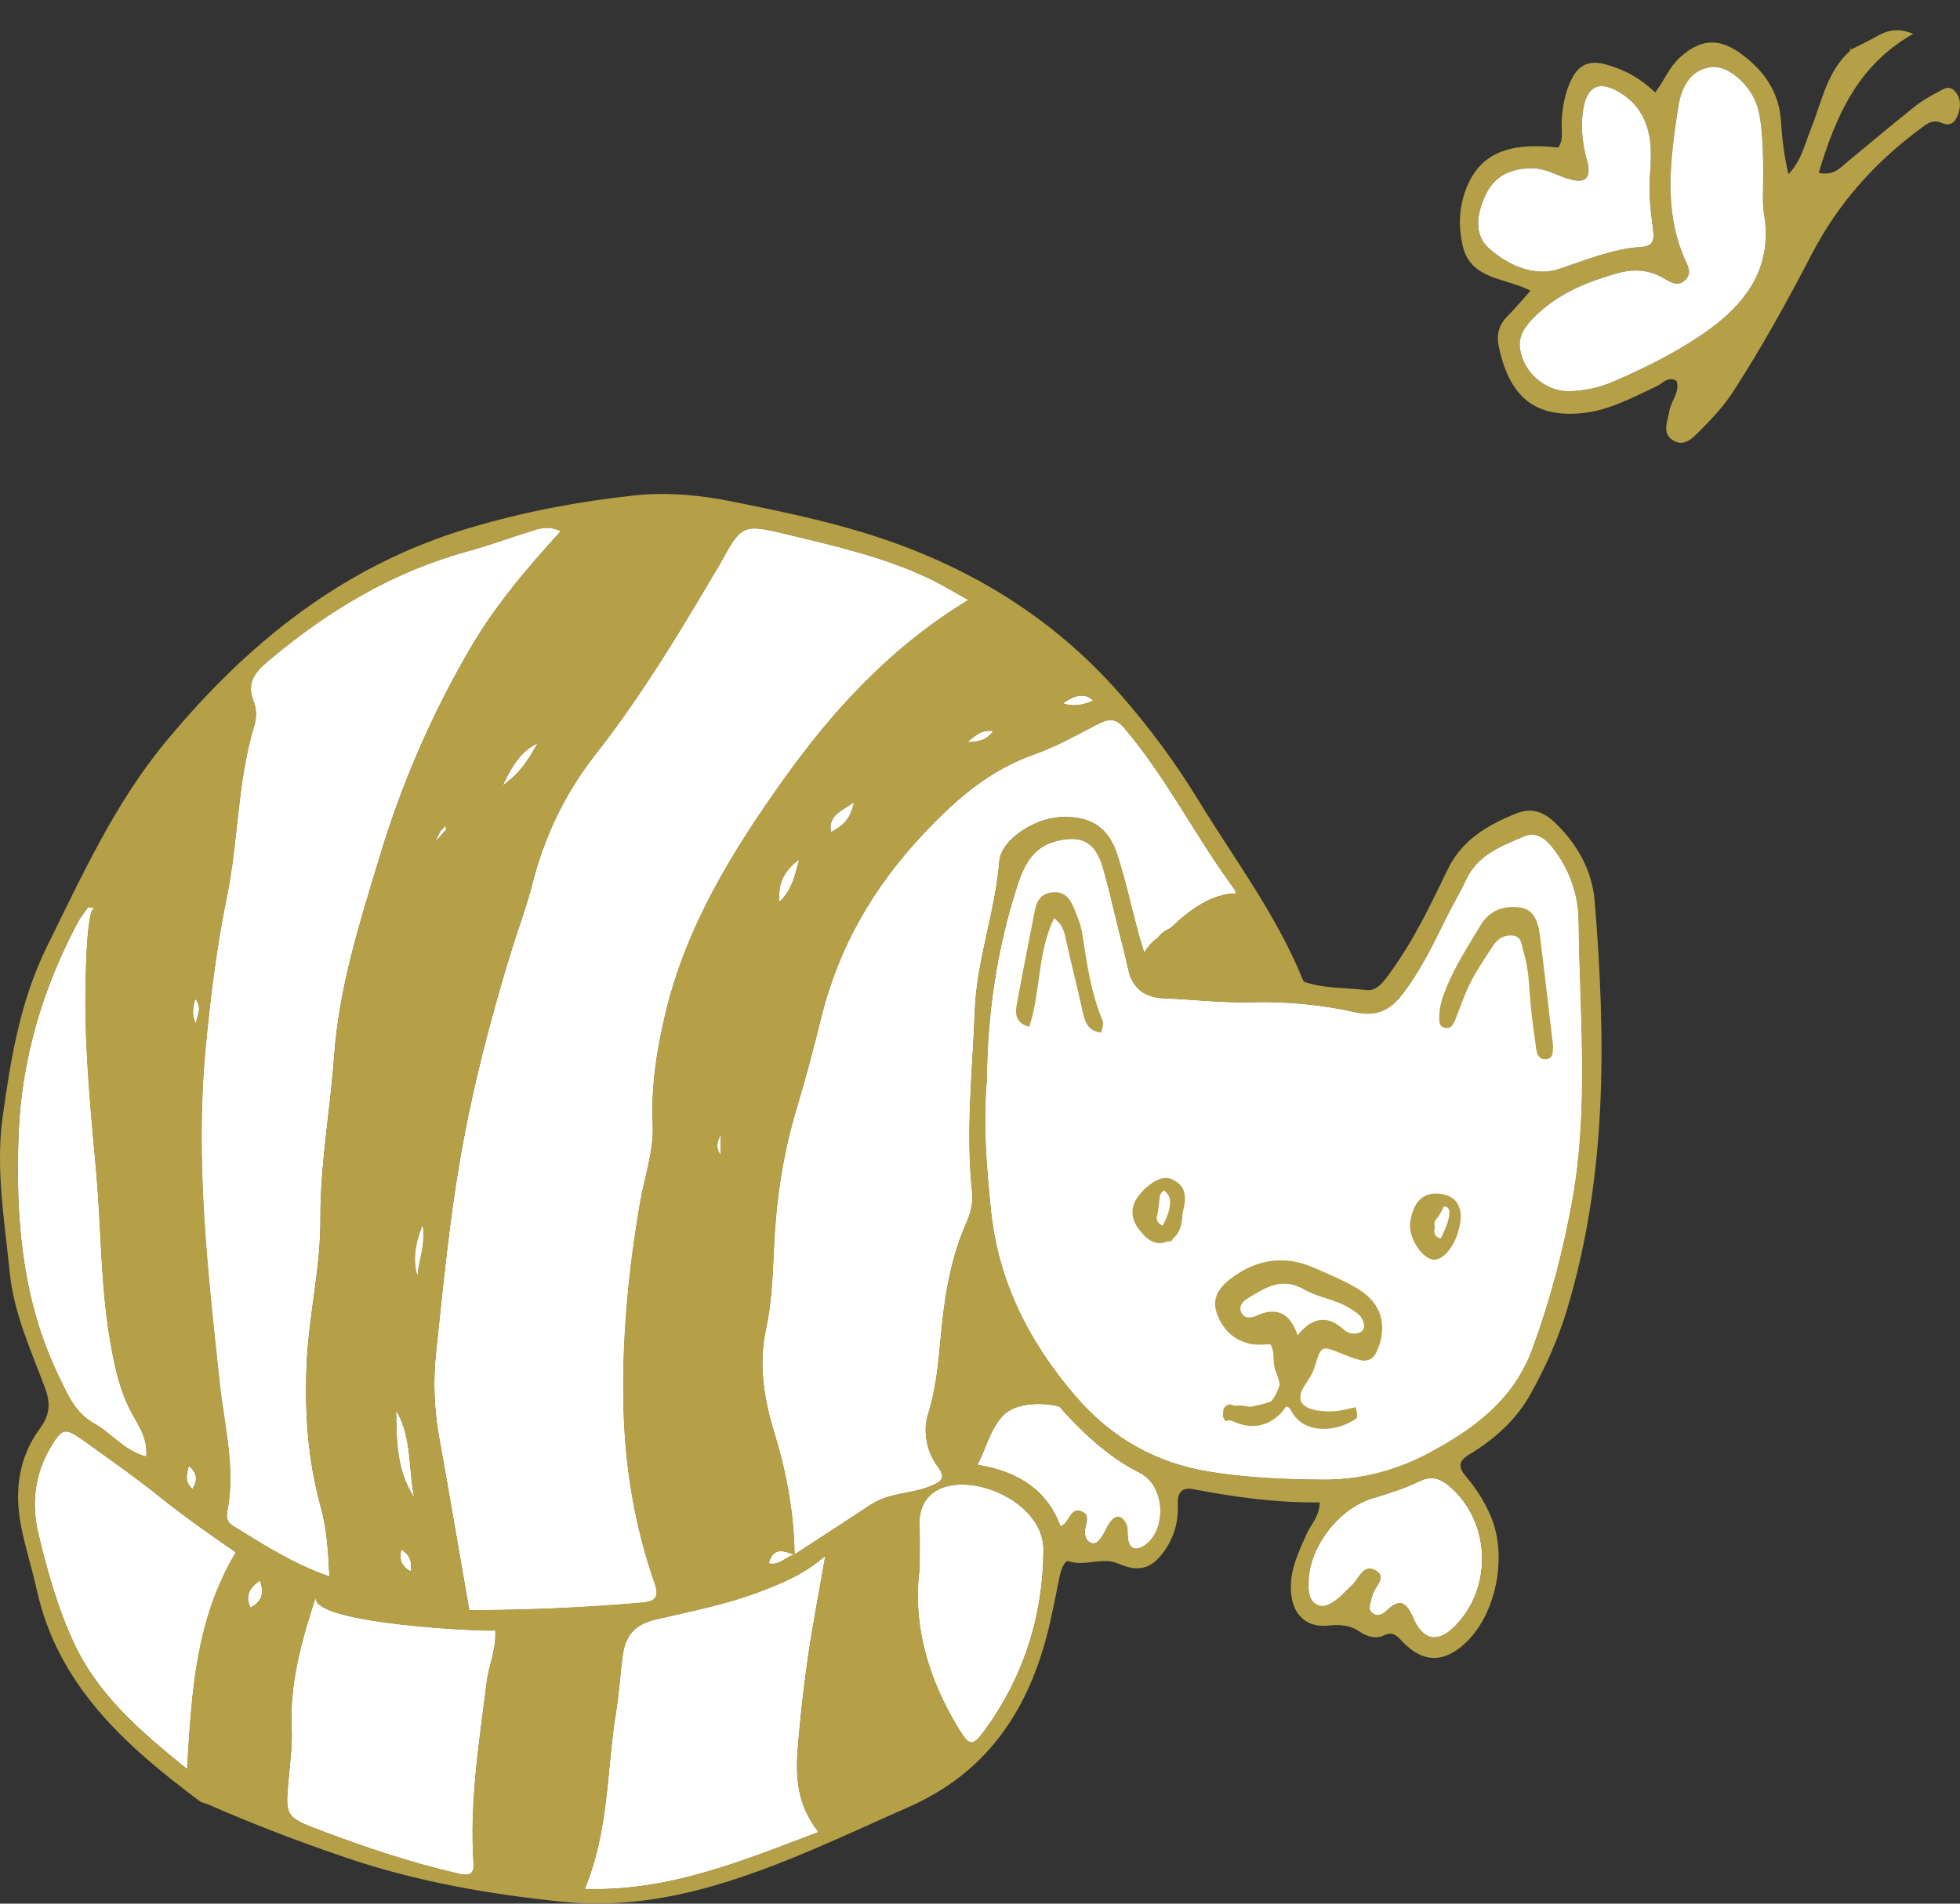 <?xml version="1.0" encoding="UTF-8"?>
<svg id="_レイヤー_2" data-name="レイヤー 2" xmlns="http://www.w3.org/2000/svg" viewBox="0 0 347.18 337.26">
  <rect x="0" y="0" width="347.18" height="337.26" fill="#333333" stroke="none"/>
  <defs>
    <style>
      .cls-1 {
        fill: none;
      }

      .cls-2 {
        fill: #fff;
      }

      .cls-3 {
        fill: #b5a048;
      }
    </style>
  </defs>
  <g id="_レイヤー_1-2" data-name="レイヤー 1">
    <g>
      <g>
        <path class="cls-2" d="M143.1,293.63c.8-5.57,1.89-11.1,3.07-17.95-3.97,3.35-7.66,4.81-11.37,6.23-6.02,2.31-12.34,3.56-18.57,4.98-3.96,.91-5.5,3.05-5.95,6.6-.41,3.27-.62,6.58-1.15,9.83-1.67,10.23-1.21,20.82-5.53,31.31,14.93,.46,27.82-4.96,41.38-10.08-3.89-4.86-4.08-9.97-3.66-15.12,.43-5.29,1.02-10.57,1.78-15.82Z"/>
        <path class="cls-2" d="M136.18,276.95c1.88,.47,2.95-1.16,4.46-1.52-1.84-.68-3.69-1.38-4.46,1.52Z"/>
        <path class="cls-2" d="M166.06,259.79c-2.03-2.67-2.57-6.41-1.73-9.09,1.41-4.48,1.85-8.97,2.26-13.51,.65-7.17,1.7-14.22,4.68-20.84,.78-1.73,1.08-3.51,.89-5.37-1.13-10.66,.1-21.28,.49-31.91,.33-8.99,3.62-17.49,4.34-26.44,.31-3.91,6.23-7.68,10.92-7.89,5.24-.23,8.43,1.74,10.03,6.75,1.45,4.54,2.47,9.22,3.71,13.83,.31,1.14,.67,2.27,1.02,3.4,.62-.95,1.32-1.83,2.29-2.53,.04-.03,.08-.03,.12-.06,.36-.57,.91-1.04,1.56-1.36,.29-.14,.56-.32,.84-.49,3.29-3.21,7.29-6.01,11.44-6.02-.07-.31-.22-.65-.47-.98-6.73-9.18-11.84-19.46-19.24-28.21-1.59-1.89-2.79-1.77-4.65-.82-3.76,1.92-7.47,4.04-11.43,5.43-7.89,2.78-13.79,7.93-19.44,13.92-8.92,9.45-15.15,20.15-18.24,32.75-1.31,5.34-2.73,10.67-4.31,15.94-1.91,6.36-3.11,12.8-3.69,19.42-.58,6.58-.36,13.23-1.76,19.73-1.36,6.3-.38,12.35,1.48,18.41,2.15,7.01,3.47,14.19,3.58,21.51,4.52-2.95,9.06-5.89,13.56-8.86,3.18-2.1,7.07-1.83,10.47-3.23,1.82-.75,2.91-1.33,1.27-3.49Z"/>
        <path class="cls-2" d="M171.61,222.35s.03-.07,.04-.11c-.05,.05-.1,.09-.14,.14,.03,0,.06-.03,.1-.04Z"/>
        <path class="cls-2" d="M147.19,147.41c1.93-1.06,3.4-2.05,4.07-5.26-2.44,1.69-4.51,2.34-4.07,5.26Z"/>
        <path class="cls-2" d="M127.63,204.59v-3.53c-.47,1.04-.98,2.07,0,3.53Z"/>
        <path class="cls-2" d="M138.06,159.75c2.43-2.31,2.77-4.97,3.49-7.44-2.35,1.72-3.8,3.85-3.49,7.44Z"/>
        <path class="cls-2" d="M206.48,211.19c-.11-.08-.14-.19-.2-.29-.27,.09-.51,.28-.66,.61-.12,.25-.18,.52-.22,.79-.01-.04-.02-.04,0,.04-.04,.27-.05,.55-.08,.82-.08,.77-.19,1.53-.37,2.29-.19,.79,.36,1.47,1.02,1.7,.89-1.65,2.18-4.71,.53-5.95Z"/>
        <path class="cls-2" d="M251.44,262.44c-2.64,1.27-5.46,2.19-8.28,3.02-6.07,1.8-11.46,8.85-11.36,15.08-.08,1.55,.14,3.17,1.61,3.83,1.2,.54,2.5-.31,3.52-1.11,.85-.67,1.55-1.55,2.38-2.25,1.32-1.11,2.08-3.88,4.11-2.9,2.65,1.27-.12,3.07-.35,4.66-.03,.18-.13,.35-.16,.53-.18,.87-.68,1.87,.24,2.53,.87,.62,1.81,.17,2.47-.48,2.4-2.37,3.55-1.39,4.72,1.31,1.77,4.09,4.43,4.46,7.47,1.33,6.49-6.68,6.2-17.93-.58-24.19-1.72-1.59-3.32-2.53-5.8-1.34Z"/>
        <path class="cls-2" d="M170.75,223.56c-.08,.21-.15,.42-.19,.65,.07-.22,.13-.43,.19-.65Z"/>
        <path class="cls-2" d="M201.92,260.96c-5.02-2.53-9.08-6.15-12.87-10.17-.47-.5-.91-1.03-1.35-1.56-3.08-.84-7.69-.7-9.85,1.42-2.44,2.4-3.08,5.88-4.69,8.81,.21,.08,.46,.14,.74,.19,6.49,1.17,11.58,4.3,13.97,10.76,1.69-.73,1.66-3.28,3.52-2.7,2.05,.64,.72,2.48,.8,3.8,.04,.78,.24,1.45,.98,1.8,.88,.41,1.43-.3,1.83-.82,.66-.87,1.01-1.96,1.66-2.83,1.14-1.53,2.24-1.01,2.88,.43,.35,.79,.12,1.82,.3,2.71,.37,1.84,1.58,1.87,2.86,1.02,4.09-2.7,3.71-10.6-.77-12.85Z"/>
        <path class="cls-2" d="M162.88,270.39c.1,2.37,.02,4.76,.02,7.49-1.3,10.12,1.57,19.64,6.98,28.48,1.88,3.08,2.45,3.06,4.6,.07,6.86-9.5,10.26-20.18,10.32-31.85,.06-11.24-22.49-17.19-21.93-4.2Z"/>
        <path class="cls-2" d="M27.78,255.13s0-.06,0-.09c-.02-.04-.04-.08-.05-.13,.02,.07,.03,.14,.06,.21Z"/>
        <path class="cls-2" d="M34.58,176.99c-.4,1.47-.65,2.78,.1,4.34,.3-1.58,1.16-2.89-.1-4.34Z"/>
        <path class="cls-2" d="M33.47,259.71c-.47,1.68-.75,2.84,.63,4.08,.81-1.47,.99-2.59-.63-4.08Z"/>
        <path class="cls-2" d="M95.2,131.72c-2.82,1.36-4.37,3.7-6.11,7.41,3.34-2.42,4.7-4.95,6.11-7.41Z"/>
        <path class="cls-2" d="M74.87,217.05q-2.12,5.01-.95,8.98c.4-3.24,1.46-5.77,.95-8.98Z"/>
        <path class="cls-2" d="M79,146.23c-.31,.34-.65,.66-.98,1-.31,.63-.63,1.25-.92,1.88,.66-.7,1.28-1.43,1.92-2.15-.09-.22-.12-.46-.02-.73Z"/>
        <path class="cls-2" d="M44.39,284.82c1.74-1.05,2.59-2.24,1.65-4.79-1.96,1.41-2.61,2.76-1.65,4.79Z"/>
        <path class="cls-2" d="M16.73,252.2c3.06,1.72,5.3,4.83,9.17,5.84,.31-3.74-1.76-5.87-3.22-8.96-1.74-3.7-2.59-8.03-3.26-12.04-1.61-9.62-1.5-19.56-2.37-29.27-.94-10.47-2-20.95-1.92-31.47,0-1.14,.09-15.63,1.63-15.42-.37-.05-.74-.1-1.11-.15-.62,.88-1.33,1.7-1.83,2.64-6.31,11.83-10.04,24.56-10.52,37.84-.52,14.51,.57,28.99,7.08,42.5,1.6,3.32,2.88,6.55,6.35,8.5Z"/>
        <path class="cls-2" d="M115.88,280.28c-3.39-9.78-5.11-19.93-5.41-30.23-.36-12.33,.8-24.6,2.87-36.76,.8-4.69,2.5-9.4,2.28-14.04-.31-6.73,.71-13.16,2.22-19.56,3.65-15.51,11.9-28.89,20.95-41.58,8.74-12.25,18.93-23.43,32.72-31.81-2.53-1.4-4.52-2.63-6.61-3.64-8-3.86-16.61-5.83-25.17-7.9-8.26-1.99-8.27-1.95-12.31,5.41-.18,.32-.39,.63-.57,.94-6.59,11.19-13.3,22.3-21.34,32.55-5.38,6.86-9.07,14.56-11.22,23.04-.99,3.91-2.43,7.71-3.62,11.57-3.81,12.28-7.01,24.71-9.19,37.39-1.93,11.2-2.99,22.51-4.2,33.81-.55,5.18-.36,10.18,.55,15.26,1.81,10.06,3.51,20.13,5.32,30.54,10.21-.03,20.46-.45,30.69-1.35,2.69-.24,2.85-1.35,2.06-3.63Z"/>
        <path class="cls-2" d="M55.97,282.83c-2.52,7.81-4.67,15.3-4.3,23.31,.13,2.91-.24,5.86-.51,8.78-.63,6.81-.72,6.96,5.81,9.42,7.88,2.97,15.87,5.65,24.1,7.54,1.68,.38,2.96,.52,2.8-1.82-.73-10.85,1.01-21.52,2.35-32.22,.35-2.82,1.69-5.49,1.5-9,.02,.33-33.36-1-31.75-6.01Z"/>
        <path class="cls-2" d="M175.92,129.51c-2.07-.28-3.26,.88-4.52,1.95,1.68-.04,3.33-.25,4.52-1.95Z"/>
        <path class="cls-2" d="M239.08,231.78c-2.5-1.61-5.58-1.88-8.06-3.32-3.97-2.3-6.96-.3-10.06,1.6-.76,.46-1.52,1.26-1.16,2.26,.49,1.38,1.84,1.2,2.75,.78,3.56-1.64,5.93-.51,7.3,3.44,2.76-3.32,5.43-3.56,8.26-.91,.37,.35,.96,.58,1.48,.64,.49,.06,1.09-.06,1.49-.33,.74-.48,.59-1.31,.33-1.98-.42-1.08-1.4-1.58-2.34-2.18Z"/>
        <path class="cls-2" d="M254.69,219.22c.15,.09,.33,.15,.51,.18,1.09-2.1,2.51-5.66,.61-5.65-.02,0-.04-.01-.06-.01-.12,.25-.24,.5-.37,.75-.02,.03-.04,.05-.05,.08-.03,.06-.05,.12-.08,.18-.23,.44-.49,.85-.81,1.2-.43,.47-.46,1.03-.26,1.49-.27,.65-.15,1.39,.5,1.79Z"/>
        <path class="cls-2" d="M279.62,163.07c-.05-4.61-1.61-9.04-4.53-12.79-1.3-1.68-2.92-3.02-5.19-2.06-4.05,1.71-8.23,3.3-10.26,7.77-.98,2.17-2.25,4.21-3.31,6.35-2.28,4.61-4.49,9.27-7.59,13.41-2.18,2.91-4.48,4.55-8.82,3.57-6-1.36-12.33-1.9-18.49-1.74-5.17,.13-10.22-.51-15.33-.7-3.21-.12-5.52-1.71-6.25-5.11-.54-2.51-1.21-5-1.83-7.49-.89-3.56-1.67-7.15-2.7-10.67-1.33-4.5-3.82-5.74-8.38-4.53-4.13,1.1-5.63,4.46-6.77,8.01-3.63,11.26-5.27,22.85-5.34,34.09-.72,8.12-.05,15.61,.7,23.11,1.27,12.75,6.8,23.52,15,33.06,6.32,7.36,14.15,11.86,23.93,13.42,6.59,1.05,13.12,1.32,19.73,1.37,6.8,.06,13.11-1.59,19.03-4.76,7.9-4.23,14.89-9.37,18.19-18.31,3.18-8.64,5.51-17.48,7.13-26.52,2.94-16.43,1.28-32.98,1.1-49.48Zm-84.53,19.88c-2.5-.28-2.94-2.01-3.35-3.89-.91-4.11-1.97-8.19-2.86-12.3-.31-1.44-.5-2.85-2.17-4.08-2.96,6.13-2.33,12.94-4.39,19.22-2.35-.56-2.53-2.21-2.24-3.83,1-5.59,2.14-11.15,3.22-16.73,.34-1.78,1.11-3.05,3.13-3.25,2.03-.2,3.06,.99,3.72,2.61,.62,1.52,1.32,3.08,1.56,4.69,.79,5.26,1.55,10.5,3.61,15.47,.24,.57-.14,1.39-.23,2.09Zm14.35,32.5c-.08,1.63-.5,3.1-1.67,3.99-.02,.04-.04,.1-.07,.14-.21,.38-.62,.46-.97,.36-.13,.05-.22,.14-.37,.18-2.07,.56-3.47-.85-4.6-2.3-1.34-1.72-1.6-3.69-.34-5.58,.6-.89,1.4-1.71,2.26-2.36,1.69-1.29,3.16-1.49,4.23-.77,2.31,1.1,2.28,3.37,1.6,5.7-.03,.26-.05,.46-.06,.65Zm34.47,23.88c-.62,1.41-1.64,1.95-3.07,1.59-1.06-.27-2.09-.68-3.11-1.09-3.64-1.48-3.71-1.51-4.82,2.2-.38,1.27-1.02,2.23-1.75,3.31-1.67,2.46-.81,4.04,2.23,4.54,1.08,.18,2.21,.18,3.3,.09,1.06-.09,2.11-.41,3.43-.68,.24,.72,.32,1.35,.26,1.88-3.64,2.7-9.69,2.94-11.74-1.4-.16-.34-.48-.53-.83-.62-.46,.71-1,1.35-1.65,1.87-2.49,2.01-5.27,2-7.94,.67-.42-.14-.78-.08-1.06,.1-.4-.39-.65-.86-.5-1.53-.1-.9,.83-1.88,1.83-1.26,.01,0,.03,.01,.04,.02,.36,0,.72,0,1.05-.03,.72-.04,1.5,.31,2.18,.17,1.47-.3,2.58-.56,3.41-.91,.66-.81,1.16-1.83,1.52-2.95-.12-.68-.34-1.46-.75-2.47-.65-1.62-.02-3.29-.91-4.68-1.13,0-2.24,.16-3.29-.03-3.18-.59-5.24-2.64-6.24-5.59-1.02-3.01,1.03-4.99,3.12-6.47,4.32-3.05,9.08-3.67,14.02-1.53,2.69,1.17,5.43,2.3,7.93,3.81,4.19,2.52,5.26,6.54,3.33,10.97Zm14.79-22.97c-.49,3.9-2.98,7.26-5.03,6.79-2.07-.48-4.23-4.15-3.87-6.58,.55-3.66,2.25-5.34,5.16-5.07,1.24,.11,2.17,.54,2.81,1.23,.03,.03,.06,.06,.09,.09,.73,.84,1.03,2.03,.84,3.56Zm15.26-28.71c-1.15,.16-1.67-.66-1.8-1.6-.45-3.28-.94-6.55-1.16-9.85-.17-2.58-.35-5.13-1.13-7.61-.37-1.17-.23-2.72-2-2.85-1.4-.1-2.53,.56-3.28,1.69-1.42,2.15-2.88,4.28-4.05,6.56-1.09,2.11-1.82,4.41-2.72,6.61-.35,.86-.78,1.8-1.92,1.49-1.13-.31-.96-1.37-.93-2.27,.05-1.68,.59-3.23,1.22-4.78,1.6-3.95,3.91-7.48,6.09-11.11,1.69-2.8,4.27-3.51,7.03-3.14,2.57,.35,3.21,2.79,3.49,5.04,.83,6.56,1.57,13.13,2.32,19.44-.05,1.16,.09,2.2-1.16,2.38Z"/>
        <path class="cls-2" d="M72.75,278.4c.25-1.87-.19-2.91-1.66-3.86-.41,1.8-.01,2.87,1.66,3.86Z"/>
        <path class="cls-2" d="M193.62,124.14q-1.9-1.97-5.31,.47c1.92,.64,3.59,.24,5.31-.47Z"/>
        <path class="cls-2" d="M40.24,267.91c-.22,1.11,.17,1.87,.94,2.35,5.39,3.32,10.7,6.79,17.14,9.01-.2-4.46-.47-8.5-1.54-12.35-2.33-8.43-2.88-16.93-2.47-25.64,.4-8.46,2.47-16.76,2.42-25.21-.06-9.78,1.75-19.37,2.44-29.07,.87-12.2,4.59-23.77,8.1-35.37,3.89-12.88,9.21-25.14,15.99-36.76,4.35-7.45,9.89-14.03,16.04-20.76-2.38-1.09-3.94-.4-5.5,.09-3.68,1.15-7.3,2.48-11.02,3.5-13.19,3.61-24.57,10.44-34.96,19.15-2.44,2.04-4.3,3.93-2.9,7.4,.55,1.36,.55,2.92,.11,4.35-3,9.9-2.79,20.31-4.86,30.38-1.84,8.98-2.96,18.12-3.81,27.27-1.82,19.7,.44,39.18,2.53,58.72,.81,7.58,2.9,15.2,1.33,22.94Z"/>
        <path class="cls-2" d="M70.18,249.93c.04,5.32,.11,10.64,3.16,15.32-1.04-5.11-.38-10.58-3.16-15.32Z"/>
        <path class="cls-2" d="M14.52,255.03c-2.98-2.14-3.58-1.93-5.49,1.28-2.88,4.84-3.49,10.08-2.21,15.42,1.58,6.6,3.39,13.14,6.29,19.34,4.3,9.21,11.65,15.55,20.04,22.34,.79-13.81,1.56-26.6,8.62-38.39-4.73-3.26-9.22-6.42-13.51-9.86-4.44-3.56-9.11-6.82-13.73-10.14Z"/>
        <path class="cls-2" d="M193.62,124.14c-1.72,.71-3.4,1.12-5.31,.47q3.41-2.45,5.31-.47ZM36.38,186.25c.85-9.15,1.97-18.29,3.81-27.27,2.06-10.07,1.86-20.48,4.86-30.38,.43-1.43,.44-2.99-.11-4.35-1.41-3.47,.46-5.36,2.9-7.4,10.4-8.71,21.78-15.54,34.96-19.15,3.71-1.02,7.34-2.35,11.02-3.5,1.56-.49,3.12-1.18,5.5-.09-6.16,6.73-11.69,13.31-16.04,20.76-6.78,11.61-12.1,23.88-15.99,36.76-3.5,11.61-7.23,23.17-8.1,35.37-.69,9.7-2.49,19.28-2.44,29.07,.05,8.45-2.01,16.75-2.42,25.21-.41,8.71,.14,17.21,2.47,25.64,1.07,3.86,1.34,7.89,1.54,12.35-6.45-2.22-11.76-5.7-17.14-9.01-.77-.48-1.16-1.24-.94-2.35,1.57-7.74-.52-15.36-1.33-22.94-2.09-19.54-4.35-39.03-2.53-58.72Zm33.81,63.68c2.79,4.73,2.12,10.21,3.16,15.32-3.05-4.68-3.12-10-3.16-15.32Zm2.57,28.47c-1.67-.99-2.07-2.06-1.66-3.86,1.46,.95,1.91,1.99,1.66,3.86Zm2.11-61.35c.51,3.21-.55,5.74-.95,8.98q-1.17-3.96,.95-8.98Zm3.16-69.83c.32-.33,.66-.65,.98-1-.1,.26-.07,.51,.02,.73-.63,.72-1.26,1.45-1.92,2.15,.3-.64,.62-1.26,.92-1.88Zm17.17-15.51c-1.41,2.46-2.77,4.99-6.11,7.41,1.74-3.71,3.29-6.05,6.11-7.41Zm-60.62,45.27c1.26,1.45,.41,2.76,.1,4.34-.75-1.56-.5-2.87-.1-4.34Zm-1.11,82.72c1.62,1.48,1.44,2.6,.63,4.08-1.38-1.24-1.1-2.39-.63-4.08Zm-5.69-4.59c-.02-.07-.03-.14-.06-.21,.02,.04,.04,.08,.05,.13,0,.03,0,.06,0,.09ZM3.29,201.2c.47-13.28,4.21-26.01,10.52-37.84,.5-.94,1.22-1.76,1.83-2.64,.37,.05,.74,.1,1.11,.15-1.54-.2-1.62,14.29-1.63,15.42-.08,10.52,.98,21,1.92,31.47,.87,9.71,.76,19.65,2.37,29.27,.67,4.01,1.52,8.34,3.26,12.04,1.45,3.09,3.52,5.22,3.22,8.96-3.87-1.01-6.11-4.12-9.17-5.84-3.47-1.95-4.75-5.18-6.35-8.5-6.51-13.5-7.6-27.99-7.08-42.5Zm29.85,112.21c-8.39-6.79-15.74-13.13-20.04-22.34-2.89-6.2-4.71-12.74-6.29-19.34-1.28-5.34-.66-10.58,2.21-15.42,1.9-3.2,2.5-3.42,5.49-1.28,4.62,3.32,9.3,6.58,13.73,10.14,4.29,3.44,8.78,6.59,13.51,9.86-7.06,11.79-7.83,24.58-8.62,38.39Zm11.24-28.59c-.96-2.03-.31-3.38,1.65-4.79,.94,2.55,.09,3.74-1.65,4.79Zm41.84,13.03c-1.33,10.7-3.08,21.37-2.35,32.22,.16,2.34-1.13,2.2-2.8,1.82-8.23-1.89-16.22-4.57-24.1-7.54-6.53-2.46-6.44-2.61-5.81-9.42,.27-2.92,.65-5.87,.51-8.78-.37-8.01,1.78-15.5,4.3-23.31-1.61,5.01,31.77,6.34,31.75,6.01,.19,3.52-1.15,6.19-1.5,9Zm-3.09-12.59c-1.81-10.41-3.51-20.49-5.32-30.54-.91-5.07-1.11-10.08-.55-15.26,1.21-11.3,2.28-22.6,4.2-33.81,2.18-12.68,5.39-25.11,9.19-37.39,1.2-3.86,2.63-7.66,3.62-11.57,2.15-8.48,5.84-16.18,11.22-23.04,8.04-10.25,14.75-21.35,21.34-32.55,.19-.32,.4-.62,.57-.94,4.03-7.35,4.04-7.4,12.31-5.41,8.57,2.07,17.17,4.03,25.17,7.9,2.09,1.01,4.08,2.24,6.61,3.64-13.78,8.38-23.98,19.56-32.72,31.81-9.05,12.68-17.3,26.07-20.95,41.58-1.51,6.4-2.53,12.83-2.22,19.56,.22,4.63-1.48,9.35-2.28,14.04-2.07,12.17-3.23,24.43-2.87,36.76,.3,10.31,2.02,20.45,5.41,30.23,.79,2.28,.64,3.39-2.06,3.63-10.23,.9-20.48,1.33-30.69,1.35Zm92.79-155.74c-1.19,1.69-2.84,1.91-4.52,1.95,1.26-1.07,2.46-2.22,4.52-1.95Zm-24.67,12.63c-.66,3.21-2.13,4.2-4.07,5.26-.44-2.92,1.63-3.57,4.07-5.26Zm-9.7,10.16c-.73,2.47-1.06,5.13-3.49,7.44-.31-3.59,1.15-5.72,3.49-7.44Zm-13.92,48.75v3.53c-.98-1.45-.47-2.49,0-3.53Zm17.35,123.51c-13.56,5.12-26.45,10.54-41.38,10.08,4.33-10.49,3.86-21.08,5.53-31.31,.53-3.25,.74-6.56,1.15-9.83,.45-3.56,1.99-5.7,5.95-6.6,6.23-1.43,12.55-2.67,18.57-4.98,3.72-1.43,7.4-2.88,11.37-6.23-1.19,6.85-2.27,12.38-3.07,17.95-.76,5.25-1.35,10.53-1.78,15.82-.42,5.15-.23,10.25,3.66,15.12Zm-8.8-47.62c.77-2.9,2.62-2.2,4.46-1.52-1.51,.36-2.58,2-4.46,1.52Zm18.14-10.44c-4.51,2.98-9.04,5.91-13.56,8.86-.11-7.32-1.43-14.5-3.58-21.51-1.86-6.06-2.84-12.12-1.48-18.41,1.4-6.5,1.18-13.15,1.76-19.73,.59-6.62,1.78-13.07,3.69-19.42,1.59-5.27,3-10.6,4.31-15.94,3.09-12.6,9.33-23.3,18.24-32.75,5.65-5.99,11.55-11.14,19.44-13.92,3.96-1.39,7.67-3.51,11.43-5.43,1.86-.95,3.06-1.07,4.65,.82,7.39,8.75,12.5,19.03,19.24,28.21,.25,.34,.4,.67,.47,.98-4.15,.02-8.15,2.81-11.44,6.02-.28,.17-.55,.35-.84,.49-.65,.32-1.2,.79-1.56,1.36-.04,.02-.08,.03-.12,.06-.97,.7-1.67,1.58-2.29,2.53-.35-1.13-.72-2.26-1.02-3.4-1.24-4.61-2.26-9.29-3.71-13.83-1.6-5.01-4.79-6.98-10.03-6.75-4.69,.2-10.61,3.98-10.92,7.89-.72,8.96-4.01,17.45-4.34,26.44-.39,10.63-1.62,21.25-.49,31.91,.2,1.86-.11,3.65-.89,5.37-2.98,6.62-4.03,13.67-4.68,20.84-.41,4.54-.85,9.02-2.26,13.51-.84,2.68-.3,6.43,1.73,9.09,1.64,2.15,.55,2.74-1.27,3.49-3.39,1.4-7.29,1.13-10.47,3.23Zm17.29-44.16s-.07,.03-.1,.04c.04-.05,.09-.1,.14-.14-.01,.04-.03,.07-.04,.11Zm-1.05,1.86c.05-.22,.11-.44,.19-.65-.07,.22-.13,.43-.19,.65Zm3.93,82.22c-2.16,2.98-2.72,3-4.6-.07-5.41-8.84-8.28-18.36-6.98-28.48,0-2.74,.08-5.12-.02-7.49-.56-12.99,21.99-7.04,21.93,4.2-.06,11.67-3.47,22.35-10.32,31.85Zm28.2-32.62c-1.28,.84-2.49,.82-2.86-1.02-.18-.89,.05-1.92-.3-2.71-.64-1.44-1.74-1.95-2.88-.43-.65,.87-1,1.97-1.66,2.83-.39,.52-.95,1.23-1.83,.82-.74-.35-.93-1.02-.98-1.8-.07-1.32,1.26-3.16-.8-3.8-1.86-.58-1.84,1.97-3.52,2.7-2.39-6.45-7.48-9.58-13.97-10.76-.28-.05-.53-.12-.74-.19,1.61-2.93,2.24-6.41,4.69-8.81,2.16-2.12,6.78-2.25,9.85-1.42,.44,.52,.88,1.06,1.35,1.56,3.79,4.02,7.85,7.65,12.87,10.17,4.48,2.25,4.86,10.15,.77,12.85Zm55.13,14.16c-3.04,3.13-5.7,2.77-7.47-1.33-1.17-2.69-2.32-3.68-4.72-1.31-.66,.65-1.6,1.1-2.47,.48-.92-.66-.42-1.66-.24-2.53,.04-.18,.14-.35,.16-.53,.23-1.59,3-3.38,.35-4.66-2.03-.97-2.8,1.79-4.11,2.9-.83,.7-1.53,1.58-2.38,2.25-1.02,.8-2.31,1.65-3.52,1.11-1.47-.66-1.69-2.28-1.61-3.83-.1-6.23,5.29-13.28,11.36-15.08,2.81-.83,5.64-1.75,8.28-3.02,2.48-1.19,4.08-.25,5.8,1.34,6.77,6.27,7.07,17.51,.58,24.19Zm-4.61-30.6c-5.92,3.17-12.23,4.82-19.03,4.76-6.62-.05-13.14-.32-19.73-1.37-9.78-1.55-17.62-6.06-23.93-13.42-8.2-9.54-13.73-20.31-15-33.06-.75-7.51-1.42-14.99-.7-23.11,.07-11.23,1.7-22.82,5.34-34.09,1.14-3.54,2.64-6.91,6.77-8.01,4.57-1.21,7.06,.03,8.38,4.53,1.04,3.52,1.82,7.11,2.7,10.67,.62,2.49,1.29,4.98,1.83,7.49,.73,3.41,3.04,5,6.25,5.11,5.11,.19,10.16,.83,15.33,.7,6.16-.16,12.49,.38,18.49,1.74,4.35,.99,6.65-.65,8.82-3.57,3.09-4.14,5.31-8.8,7.59-13.41,1.06-2.14,2.32-4.18,3.31-6.35,2.03-4.47,6.2-6.06,10.26-7.77,2.27-.96,3.89,.38,5.19,2.06,2.92,3.75,4.48,8.18,4.53,12.79,.18,16.5,1.84,33.06-1.1,49.48-1.62,9.04-3.94,17.88-7.13,26.52-3.29,8.94-10.28,14.07-18.19,18.31Z"/>
        <path class="cls-2" d="M240.57,228.36c-2.5-1.5-5.24-2.64-7.93-3.81-4.94-2.14-9.71-1.52-14.02,1.53-2.09,1.48-4.14,3.45-3.12,6.47,1,2.95,3.06,5,6.24,5.59,1.04,.19,2.16,.03,3.29,.03,.89,1.39,.27,3.06,.91,4.68,.41,1.01,.63,1.79,.75,2.47-.35,1.11-.86,2.13-1.52,2.95-.83,.35-1.95,.61-3.41,.91-.69,.14-1.46-.21-2.18-.17-.33,.02-.69,.02-1.05,.03-.01,0-.03-.01-.04-.02-.99-.62-1.93,.36-1.83,1.26-.15,.67,.1,1.14,.5,1.53,.28-.18,.64-.24,1.06-.1,2.67,1.33,5.44,1.34,7.94-.67,.65-.52,1.19-1.17,1.65-1.87,.35,.09,.67,.29,.83,.62,2.05,4.34,8.1,4.11,11.74,1.4,.06-.54-.02-1.16-.26-1.88-1.33,.27-2.37,.59-3.43,.68-1.09,.09-2.22,.09-3.3-.09-3.04-.5-3.9-2.08-2.23-4.54,.73-1.07,1.37-2.04,1.75-3.31,1.11-3.71,1.18-3.68,4.82-2.2,1.02,.41,2.05,.82,3.11,1.09,1.43,.36,2.45-.17,3.07-1.59,1.93-4.42,.86-8.45-3.33-10.97Zm.51,7.58c-.4,.26-1.01,.38-1.49,.33-.52-.06-1.11-.29-1.48-.64-2.84-2.65-5.51-2.41-8.26,.91-1.37-3.95-3.74-5.08-7.3-3.44-.91,.42-2.26,.6-2.75-.78-.36-1,.4-1.8,1.16-2.26,3.11-1.91,6.09-3.91,10.06-1.6,2.48,1.44,5.55,1.72,8.06,3.32,.94,.6,1.92,1.11,2.34,2.18,.26,.67,.4,1.5-.33,1.98Z"/>
        <path class="cls-2" d="M269.29,160.78c-2.76-.37-5.35,.34-7.03,3.14-2.18,3.63-4.49,7.16-6.09,11.11-.63,1.55-1.17,3.09-1.22,4.78-.02,.9-.2,1.96,.93,2.27,1.14,.32,1.57-.62,1.92-1.49,.9-2.21,1.63-4.5,2.72-6.61,1.17-2.28,2.63-4.42,4.05-6.56,.75-1.13,1.88-1.79,3.28-1.69,1.77,.13,1.63,1.69,2,2.85,.78,2.48,.96,5.03,1.13,7.61,.22,3.29,.71,6.57,1.16,9.85,.13,.94,.65,1.76,1.8,1.6,1.25-.18,1.11-1.22,1.16-2.38-.75-6.31-1.49-12.88-2.32-19.44-.28-2.25-.92-4.69-3.49-5.04Z"/>
        <path class="cls-2" d="M191.71,165.39c-.24-1.61-.94-3.16-1.56-4.69-.66-1.62-1.69-2.81-3.72-2.61-2.02,.19-2.79,1.47-3.13,3.25-1.07,5.58-2.22,11.14-3.22,16.73-.29,1.62-.11,3.27,2.24,3.83,2.06-6.28,1.42-13.09,4.39-19.22,1.67,1.24,1.85,2.65,2.17,4.08,.89,4.11,1.96,8.19,2.86,12.3,.41,1.88,.85,3.61,3.35,3.89,.09-.7,.47-1.52,.23-2.09-2.07-4.96-2.82-10.21-3.61-15.47Z"/>
        <path class="cls-2" d="M257.76,212.71c-.64-.68-1.58-1.11-2.81-1.23-2.91-.26-4.61,1.42-5.16,5.07-.36,2.43,1.79,6.1,3.87,6.58,2.05,.47,4.54-2.89,5.03-6.79,.19-1.52-.11-2.72-.84-3.56-.03-.03-.06-.06-.09-.09Zm-3.32,3.24c.32-.35,.58-.76,.81-1.2,.03-.06,.05-.12,.08-.18,.01-.03,.03-.05,.05-.08,.13-.25,.25-.5,.37-.75,.02,0,.04,.01,.06,.01,1.9-.01,.48,3.55-.61,5.65-.18-.03-.36-.08-.51-.18-.65-.4-.77-1.13-.5-1.79-.2-.46-.17-1.02,.26-1.49Zm3.95-1.77c-.03-.23-.08-.45-.14-.65,.1,.2,.15,.42,.14,.65Z"/>
        <path class="cls-2" d="M207.9,209.1c-1.07-.72-2.54-.52-4.23,.77-.86,.65-1.66,1.47-2.26,2.36-1.26,1.89-.99,3.86,.34,5.58,1.13,1.45,2.53,2.86,4.6,2.3,.15-.04,.24-.13,.37-.18,.35,.1,.76,.02,.97-.36,.02-.04,.04-.1,.07-.14,1.17-.89,1.59-2.36,1.67-3.99,0-.19,.03-.39,.06-.65,.68-2.33,.71-4.61-1.6-5.7Zm-2.96,6.35c.18-.75,.29-1.52,.37-2.29,.03-.27,.05-.55,.08-.82-.02-.07,0-.08,0-.04,.04-.27,.1-.54,.22-.79,.15-.33,.39-.52,.66-.61,.06,.1,.09,.21,.2,.29,1.65,1.24,.37,4.3-.53,5.95-.66-.23-1.21-.91-1.02-1.7Z"/>
      </g>
      <g>
        <path class="cls-1" d="M143.1,293.63c.8-5.57,1.89-11.1,3.07-17.95-3.97,3.35-7.66,4.81-11.37,6.23-6.02,2.31-12.34,3.56-18.57,4.98-3.96,.91-5.5,3.05-5.95,6.6-.41,3.27-.62,6.58-1.15,9.83-1.67,10.23-1.21,20.82-5.53,31.31,14.93,.46,27.82-4.96,41.38-10.08-3.89-4.86-4.08-9.97-3.66-15.12,.43-5.29,1.02-10.57,1.78-15.82Z"/>
        <path class="cls-1" d="M136.18,276.95c1.88,.47,2.95-1.16,4.46-1.52-1.84-.68-3.69-1.38-4.46,1.52Z"/>
        <path class="cls-1" d="M166.06,259.79c-2.03-2.67-2.57-6.41-1.73-9.09,1.41-4.48,1.85-8.97,2.26-13.51,.65-7.17,1.7-14.22,4.68-20.84,.78-1.73,1.08-3.51,.89-5.37-1.13-10.66,.1-21.28,.49-31.91,.33-8.99,3.62-17.49,4.34-26.44,.31-3.91,6.23-7.68,10.92-7.89,5.24-.23,8.43,1.74,10.03,6.75,1.45,4.54,2.47,9.22,3.71,13.83,.31,1.14,.67,2.27,1.02,3.4,.62-.95,1.32-1.83,2.29-2.53,.04-.03,.08-.03,.12-.06,.36-.57,.91-1.04,1.56-1.36,.29-.14,.56-.32,.84-.49,3.29-3.21,7.29-6.01,11.44-6.02-.07-.31-.22-.65-.47-.98-6.73-9.18-11.84-19.46-19.24-28.21-1.59-1.89-2.79-1.77-4.65-.82-3.76,1.92-7.47,4.04-11.43,5.43-7.89,2.78-13.79,7.93-19.44,13.92-8.92,9.45-15.15,20.15-18.24,32.75-1.31,5.34-2.73,10.67-4.31,15.94-1.91,6.36-3.11,12.8-3.69,19.42-.58,6.58-.36,13.23-1.76,19.73-1.36,6.3-.38,12.35,1.48,18.41,2.15,7.01,3.47,14.19,3.58,21.51,4.52-2.95,9.06-5.89,13.56-8.86,3.18-2.1,7.07-1.83,10.47-3.23,1.82-.75,2.91-1.33,1.27-3.49Z"/>
        <path class="cls-1" d="M171.61,222.35s.03-.07,.04-.11c-.05,.05-.1,.09-.14,.14,.03,0,.06-.03,.1-.04Z"/>
        <path class="cls-1" d="M147.19,147.41c1.93-1.06,3.4-2.05,4.07-5.26-2.44,1.69-4.51,2.34-4.07,5.26Z"/>
        <path class="cls-1" d="M127.63,204.59v-3.53c-.47,1.04-.98,2.07,0,3.53Z"/>
        <path class="cls-1" d="M138.06,159.75c2.43-2.31,2.77-4.97,3.49-7.44-2.35,1.72-3.8,3.85-3.49,7.44Z"/>
        <path class="cls-1" d="M206.48,211.19c-.11-.08-.14-.19-.2-.29-.27,.09-.51,.28-.66,.61-.12,.25-.18,.52-.22,.79-.01-.04-.02-.04,0,.04-.04,.27-.05,.55-.08,.82-.08,.77-.19,1.53-.37,2.29-.19,.79,.36,1.47,1.02,1.7,.89-1.65,2.18-4.71,.53-5.95Z"/>
        <path class="cls-1" d="M251.44,262.44c-2.64,1.27-5.46,2.19-8.28,3.02-6.07,1.8-11.46,8.85-11.36,15.08-.08,1.55,.14,3.17,1.61,3.83,1.2,.54,2.5-.31,3.52-1.11,.85-.67,1.55-1.55,2.38-2.25,1.32-1.11,2.08-3.88,4.11-2.9,2.65,1.27-.12,3.07-.35,4.66-.03,.18-.13,.35-.16,.53-.18,.87-.68,1.87,.24,2.53,.87,.62,1.81,.17,2.47-.48,2.4-2.37,3.55-1.39,4.72,1.31,1.77,4.09,4.43,4.46,7.47,1.33,6.49-6.68,6.2-17.93-.58-24.19-1.72-1.59-3.32-2.53-5.8-1.34Z"/>
        <path class="cls-1" d="M170.75,223.56c-.08,.21-.15,.42-.19,.65,.07-.22,.13-.43,.19-.65Z"/>
        <path class="cls-1" d="M201.92,260.96c-5.02-2.53-9.08-6.15-12.87-10.17-.47-.5-.91-1.03-1.35-1.56-3.08-.84-7.69-.7-9.85,1.42-2.44,2.4-3.08,5.88-4.69,8.81,.21,.08,.46,.14,.74,.19,6.49,1.17,11.58,4.3,13.97,10.76,1.69-.73,1.66-3.28,3.52-2.7,2.05,.64,.72,2.48,.8,3.8,.04,.78,.24,1.45,.98,1.8,.88,.41,1.43-.3,1.83-.82,.66-.87,1.01-1.96,1.66-2.83,1.14-1.53,2.24-1.01,2.88,.43,.35,.79,.12,1.82,.3,2.71,.37,1.84,1.58,1.87,2.86,1.02,4.09-2.7,3.71-10.6-.77-12.85Z"/>
        <path class="cls-1" d="M162.88,270.39c.1,2.37,.02,4.76,.02,7.49-1.3,10.12,1.57,19.64,6.98,28.48,1.88,3.08,2.45,3.06,4.6,.07,6.86-9.5,10.26-20.18,10.32-31.85,.06-11.24-22.49-17.19-21.93-4.2Z"/>
        <path class="cls-1" d="M27.78,255.13s0-.06,0-.09c-.02-.04-.04-.08-.05-.13,.02,.07,.03,.14,.06,.21Z"/>
        <path class="cls-1" d="M34.58,176.99c-.4,1.47-.65,2.78,.1,4.34,.3-1.58,1.16-2.89-.1-4.34Z"/>
        <path class="cls-1" d="M33.47,259.71c-.47,1.68-.75,2.84,.63,4.08,.81-1.47,.99-2.59-.63-4.08Z"/>
        <path class="cls-1" d="M95.2,131.72c-2.82,1.36-4.37,3.7-6.11,7.41,3.34-2.42,4.7-4.95,6.11-7.41Z"/>
        <path class="cls-1" d="M74.87,217.05q-2.12,5.01-.95,8.98c.4-3.24,1.46-5.77,.95-8.98Z"/>
        <path class="cls-1" d="M79,146.23c-.31,.34-.65,.66-.98,1-.31,.63-.63,1.25-.92,1.88,.66-.7,1.28-1.43,1.92-2.15-.09-.22-.12-.46-.02-.73Z"/>
        <path class="cls-1" d="M44.39,284.82c1.74-1.05,2.59-2.24,1.65-4.79-1.96,1.41-2.61,2.76-1.65,4.79Z"/>
        <path class="cls-1" d="M16.73,252.2c3.06,1.72,5.3,4.83,9.17,5.84,.31-3.74-1.76-5.87-3.22-8.96-1.74-3.7-2.59-8.03-3.26-12.04-1.61-9.62-1.5-19.56-2.37-29.27-.94-10.47-2-20.95-1.92-31.47,0-1.14,.09-15.63,1.63-15.42-.37-.05-.74-.1-1.11-.15-.62,.88-1.33,1.7-1.83,2.64-6.31,11.83-10.04,24.56-10.52,37.84-.52,14.51,.57,28.99,7.08,42.5,1.6,3.32,2.88,6.55,6.35,8.5Z"/>
        <path class="cls-1" d="M115.88,280.28c-3.39-9.78-5.11-19.93-5.41-30.23-.36-12.33,.8-24.6,2.87-36.76,.8-4.69,2.5-9.4,2.28-14.04-.31-6.73,.71-13.16,2.22-19.56,3.65-15.51,11.9-28.89,20.95-41.58,8.74-12.25,18.93-23.43,32.72-31.81-2.53-1.4-4.52-2.63-6.61-3.64-8-3.86-16.61-5.83-25.17-7.9-8.26-1.99-8.27-1.95-12.31,5.41-.18,.32-.39,.63-.57,.94-6.59,11.19-13.3,22.3-21.34,32.55-5.38,6.86-9.07,14.56-11.22,23.04-.99,3.91-2.43,7.71-3.62,11.57-3.81,12.28-7.01,24.71-9.19,37.39-1.93,11.2-2.99,22.51-4.2,33.81-.55,5.18-.36,10.18,.55,15.26,1.81,10.06,3.51,20.13,5.32,30.54,10.21-.03,20.46-.45,30.69-1.35,2.69-.24,2.85-1.35,2.06-3.63Z"/>
        <path class="cls-1" d="M55.97,282.83c-2.52,7.81-4.67,15.3-4.3,23.31,.13,2.91-.24,5.86-.51,8.78-.63,6.81-.72,6.96,5.81,9.42,7.88,2.97,15.87,5.65,24.1,7.54,1.68,.38,2.96,.52,2.8-1.82-.73-10.85,1.01-21.52,2.35-32.22,.35-2.82,1.69-5.49,1.5-9,.02,.33-33.36-1-31.75-6.01Z"/>
        <path class="cls-1" d="M175.92,129.51c-2.07-.28-3.26,.88-4.52,1.95,1.68-.04,3.33-.25,4.52-1.95Z"/>
        <path class="cls-1" d="M239.08,231.78c-2.5-1.61-5.58-1.88-8.06-3.32-3.97-2.3-6.96-.3-10.06,1.6-.76,.46-1.52,1.26-1.16,2.26,.49,1.38,1.84,1.2,2.75,.78,3.56-1.64,5.93-.51,7.3,3.44,2.76-3.32,5.43-3.56,8.26-.91,.37,.35,.96,.58,1.48,.64,.49,.06,1.09-.06,1.49-.33,.74-.48,.59-1.31,.33-1.98-.42-1.08-1.4-1.58-2.34-2.18Z"/>
        <path class="cls-1" d="M254.69,219.22c.15,.09,.33,.15,.51,.18,1.09-2.1,2.51-5.66,.61-5.65-.02,0-.04-.01-.06-.01-.12,.25-.24,.5-.37,.75-.02,.03-.04,.05-.05,.08-.03,.06-.05,.12-.08,.18-.23,.44-.49,.85-.81,1.2-.43,.47-.46,1.03-.26,1.49-.27,.65-.15,1.39,.5,1.79Z"/>
        <path class="cls-1" d="M279.62,163.07c-.05-4.61-1.61-9.04-4.53-12.79-1.3-1.68-2.92-3.02-5.19-2.06-4.05,1.71-8.23,3.3-10.26,7.77-.98,2.17-2.25,4.21-3.31,6.35-2.28,4.61-4.49,9.27-7.59,13.41-2.18,2.91-4.48,4.55-8.82,3.57-6-1.36-12.33-1.9-18.49-1.74-5.17,.13-10.22-.51-15.33-.7-3.21-.12-5.52-1.71-6.25-5.11-.54-2.51-1.21-5-1.83-7.49-.89-3.56-1.67-7.15-2.7-10.67-1.33-4.5-3.82-5.74-8.38-4.53-4.13,1.1-5.63,4.46-6.77,8.01-3.63,11.26-5.27,22.85-5.34,34.09-.72,8.12-.05,15.61,.7,23.11,1.27,12.75,6.8,23.52,15,33.06,6.32,7.36,14.15,11.86,23.93,13.42,6.59,1.05,13.12,1.32,19.73,1.37,6.8,.06,13.11-1.59,19.03-4.76,7.9-4.23,14.89-9.37,18.19-18.31,3.18-8.64,5.51-17.48,7.13-26.52,2.94-16.43,1.28-32.98,1.1-49.48Zm-84.53,19.88c-2.5-.28-2.94-2.01-3.35-3.89-.91-4.11-1.97-8.19-2.86-12.3-.31-1.44-.5-2.85-2.17-4.08-2.96,6.13-2.33,12.94-4.39,19.22-2.35-.56-2.53-2.21-2.24-3.83,1-5.59,2.14-11.15,3.22-16.73,.34-1.78,1.11-3.05,3.13-3.25,2.03-.2,3.06,.99,3.72,2.61,.62,1.52,1.32,3.08,1.56,4.69,.79,5.26,1.55,10.5,3.61,15.47,.24,.57-.14,1.39-.23,2.09Zm14.35,32.5c-.08,1.63-.5,3.1-1.67,3.99-.02,.04-.04,.1-.07,.14-.21,.38-.62,.46-.97,.36-.13,.05-.22,.14-.37,.18-2.07,.56-3.47-.85-4.6-2.3-1.34-1.72-1.6-3.69-.34-5.58,.6-.89,1.4-1.71,2.26-2.36,1.69-1.29,3.16-1.49,4.23-.77,2.31,1.1,2.28,3.37,1.6,5.7-.03,.26-.05,.46-.06,.65Zm34.47,23.88c-.62,1.41-1.64,1.95-3.07,1.59-1.06-.27-2.09-.68-3.11-1.09-3.64-1.48-3.71-1.51-4.82,2.2-.38,1.27-1.02,2.23-1.75,3.31-1.67,2.46-.81,4.04,2.23,4.54,1.08,.18,2.21,.18,3.3,.09,1.06-.09,2.11-.41,3.43-.68,.24,.72,.32,1.35,.26,1.88-3.64,2.7-9.69,2.94-11.74-1.4-.16-.34-.48-.53-.83-.62-.46,.71-1,1.35-1.65,1.87-2.49,2.01-5.27,2-7.94,.67-.42-.14-.78-.08-1.06,.1-.4-.39-.65-.86-.5-1.53-.1-.9,.83-1.88,1.83-1.26,.01,0,.03,.01,.04,.02,.36,0,.72,0,1.05-.03,.72-.04,1.5,.31,2.18,.17,1.47-.3,2.58-.56,3.41-.91,.66-.81,1.16-1.83,1.52-2.95-.12-.68-.34-1.46-.75-2.47-.65-1.62-.02-3.29-.91-4.68-1.13,0-2.24,.16-3.29-.03-3.18-.59-5.24-2.64-6.24-5.59-1.02-3.01,1.03-4.99,3.12-6.47,4.32-3.05,9.08-3.67,14.02-1.53,2.69,1.17,5.43,2.3,7.93,3.81,4.19,2.52,5.26,6.54,3.33,10.97Zm14.79-22.97c-.49,3.9-2.98,7.26-5.03,6.79-2.07-.48-4.23-4.15-3.87-6.58,.55-3.66,2.25-5.34,5.16-5.07,1.24,.11,2.17,.54,2.81,1.23,.03,.03,.06,.06,.09,.09,.73,.84,1.03,2.03,.84,3.56Zm15.26-28.71c-1.15,.16-1.67-.66-1.8-1.6-.45-3.28-.94-6.55-1.16-9.85-.17-2.58-.35-5.13-1.13-7.61-.37-1.17-.23-2.72-2-2.85-1.4-.1-2.53,.56-3.28,1.69-1.42,2.15-2.88,4.28-4.05,6.56-1.09,2.11-1.82,4.41-2.72,6.61-.35,.86-.78,1.8-1.92,1.49-1.13-.31-.96-1.37-.93-2.27,.05-1.68,.59-3.23,1.22-4.78,1.6-3.95,3.91-7.48,6.09-11.11,1.69-2.8,4.27-3.51,7.03-3.14,2.57,.35,3.21,2.79,3.49,5.04,.83,6.56,1.57,13.13,2.32,19.44-.05,1.16,.09,2.2-1.16,2.38Z"/>
        <path class="cls-1" d="M72.75,278.4c.25-1.87-.19-2.91-1.66-3.86-.41,1.8-.01,2.87,1.66,3.86Z"/>
        <path class="cls-1" d="M193.62,124.14q-1.9-1.97-5.31,.47c1.92,.64,3.59,.24,5.31-.47Z"/>
        <path class="cls-1" d="M40.24,267.91c-.22,1.11,.17,1.87,.94,2.35,5.39,3.32,10.7,6.79,17.14,9.01-.2-4.46-.47-8.5-1.54-12.35-2.33-8.43-2.88-16.93-2.47-25.64,.4-8.46,2.47-16.76,2.42-25.21-.06-9.78,1.75-19.37,2.44-29.07,.87-12.2,4.59-23.77,8.1-35.37,3.89-12.88,9.21-25.14,15.99-36.76,4.35-7.45,9.89-14.03,16.04-20.76-2.38-1.09-3.94-.4-5.5,.09-3.68,1.15-7.3,2.48-11.02,3.5-13.19,3.61-24.57,10.44-34.96,19.15-2.44,2.04-4.3,3.93-2.9,7.4,.55,1.36,.55,2.92,.11,4.35-3,9.9-2.79,20.31-4.86,30.38-1.84,8.98-2.96,18.12-3.81,27.27-1.82,19.7,.44,39.18,2.53,58.72,.81,7.58,2.9,15.2,1.33,22.94Z"/>
        <path class="cls-1" d="M70.18,249.93c.04,5.32,.11,10.64,3.16,15.32-1.04-5.11-.38-10.58-3.16-15.32Z"/>
        <path class="cls-1" d="M14.52,255.03c-2.98-2.14-3.58-1.93-5.49,1.28-2.88,4.84-3.49,10.08-2.21,15.42,1.58,6.6,3.39,13.14,6.29,19.34,4.3,9.21,11.65,15.55,20.04,22.34,.79-13.81,1.56-26.6,8.62-38.39-4.73-3.26-9.22-6.42-13.51-9.86-4.44-3.56-9.11-6.82-13.73-10.14Z"/>
        <path class="cls-3" d="M282.47,159.67c-.44-5.36-3.02-10.12-7.09-13.98-2.15-2.04-4.26-2.62-6.97-1.51-5.03,2.06-9.47,4.66-11.99,9.88-3.03,6.28-6.04,12.6-10.18,18.27-1.09,1.5-2.32,3.34-4.29,3.08-3.62-.48-7.35-.22-10.86-1.45-.26-.09-.4-.59-.54-.93-4.68-11.28-12.01-21-18.32-31.32-4.04-6.61-8.59-12.77-13.7-18.61-12.35-14.14-27.81-23.32-45.55-28.73-7.53-2.3-15.3-3.9-23.03-5.47-5.76-1.16-11.64-1.76-17.55-1.13-9.87,1.06-19.51,2.88-29.12,5.73-22.26,6.6-39.16,20.16-53.7,37.64-9.21,11.06-15,23.89-21.27,36.58-4.73,9.59-6.43,19.93-7.85,30.24-1.25,9.1,.35,18.32,1.26,27.46,.72,7.23,3.76,13.78,6.25,20.46,.99,2.65,.91,4.73-.85,7.12-3.8,5.16-4.6,11.03-3.4,17.31,.73,3.8,1.94,7.47,2.76,11.23,3.74,17.08,15.76,27.73,28.88,37.55,.42,.31,1.02,.37,1.52,.59,8.03,3.53,16.2,6.64,24.54,9.47,12.47,4.23,25.18,6.43,38.2,7.77,9.18,.95,17.96-.31,26.67-2.8,12.05-3.46,23.28-8.96,34.71-14,13.41-5.91,20.75-16.47,24.37-30.13,.94-3.54,1.59-7.17,2.34-10.76,.23-1.11,.87-2.87,1.56-2.64,2.95,.99,5.95-.82,8.82,.43,3.55,1.54,5.81,.97,8.03-2.07,1.79-2.45,2.63-5.24,2.5-8.29-.08-1.96,.48-3.28,2.83-2.82,7.33,1.42,14.7,2.42,22.32,2.33-.08,2.57-1.55,3.87-2.28,5.5-1.5,3.35-3.12,6.69-2.8,10.5,.32,3.89,2.7,6.2,6.46,5.83,2.13-.21,3.89-.16,5.71,1.08,1.19,.81,2.79,1.36,4.21,.67,1.85-.89,2.52,.27,3.61,1.35,3.48,3.47,6.99,3.47,10.63,.23,5.71-5.09,7.81-15.63,4.73-22.76-1.11-2.58-2.57-4.89-4.36-6.98-1.43-1.66-1.35-2.75,.56-3.9,4.47-2.7,8.29-6.09,10.87-10.72,2.6-4.67,4.81-9.55,6.36-14.64,7.26-23.83,7-48.23,5-72.69Zm-88.85-35.54c-1.72,.71-3.4,1.12-5.31,.47q3.41-2.45,5.31-.47ZM36.38,186.25c.85-9.15,1.97-18.29,3.81-27.27,2.06-10.07,1.86-20.48,4.86-30.38,.43-1.43,.44-2.99-.11-4.35-1.41-3.47,.46-5.36,2.9-7.4,10.4-8.71,21.78-15.54,34.96-19.15,3.71-1.02,7.34-2.35,11.02-3.5,1.56-.49,3.12-1.18,5.5-.09-6.16,6.73-11.69,13.31-16.04,20.76-6.78,11.61-12.1,23.88-15.99,36.76-3.5,11.61-7.23,23.17-8.1,35.37-.69,9.7-2.49,19.28-2.44,29.07,.05,8.45-2.01,16.75-2.42,25.21-.41,8.71,.14,17.21,2.47,25.64,1.07,3.86,1.34,7.89,1.54,12.35-6.45-2.22-11.76-5.7-17.14-9.01-.77-.48-1.16-1.24-.94-2.35,1.57-7.74-.52-15.36-1.33-22.94-2.09-19.54-4.35-39.03-2.53-58.72Zm33.81,63.68c2.79,4.73,2.12,10.21,3.16,15.32-3.05-4.68-3.12-10-3.16-15.32Zm2.57,28.47c-1.67-.99-2.07-2.06-1.66-3.86,1.46,.95,1.91,1.99,1.66,3.86Zm2.11-61.35c.51,3.21-.55,5.74-.95,8.98q-1.17-3.96,.95-8.98Zm3.16-69.83c.32-.33,.66-.65,.98-1-.1,.26-.07,.51,.02,.73-.63,.72-1.26,1.45-1.92,2.15,.3-.64,.62-1.26,.92-1.88Zm17.17-15.51c-1.41,2.46-2.77,4.99-6.11,7.41,1.74-3.71,3.29-6.05,6.11-7.41Zm-60.62,45.27c1.26,1.45,.41,2.76,.1,4.34-.75-1.56-.5-2.87-.1-4.34Zm-1.11,82.72c1.62,1.48,1.44,2.6,.63,4.08-1.38-1.24-1.1-2.39-.63-4.08Zm-5.69-4.59c-.02-.07-.03-.14-.06-.21,.02,.04,.04,.08,.05,.13,0,.03,0,.06,0,.09ZM3.29,201.2c.47-13.28,4.21-26.01,10.52-37.84,.5-.94,1.22-1.76,1.83-2.64,.37,.05,.74,.1,1.11,.15-1.54-.2-1.62,14.29-1.63,15.42-.08,10.52,.98,21,1.92,31.47,.87,9.71,.76,19.65,2.37,29.27,.67,4.01,1.52,8.34,3.26,12.04,1.45,3.09,3.52,5.22,3.22,8.96-3.87-1.01-6.11-4.12-9.17-5.84-3.47-1.95-4.75-5.18-6.35-8.5-6.51-13.5-7.6-27.99-7.08-42.5Zm29.85,112.21c-8.39-6.79-15.74-13.13-20.04-22.34-2.89-6.2-4.71-12.74-6.29-19.34-1.28-5.34-.66-10.58,2.21-15.42,1.9-3.2,2.5-3.42,5.49-1.28,4.62,3.32,9.3,6.58,13.73,10.14,4.29,3.44,8.78,6.59,13.51,9.86-7.06,11.79-7.83,24.58-8.62,38.39Zm11.24-28.59c-.96-2.03-.31-3.38,1.65-4.79,.94,2.55,.09,3.74-1.65,4.79Zm41.84,13.03c-1.33,10.7-3.08,21.37-2.35,32.22,.16,2.34-1.13,2.2-2.8,1.82-8.23-1.89-16.22-4.57-24.1-7.54-6.53-2.46-6.44-2.61-5.81-9.42,.27-2.92,.65-5.87,.51-8.78-.37-8.01,1.78-15.5,4.3-23.31-1.61,5.01,31.77,6.34,31.75,6.01,.19,3.52-1.15,6.19-1.5,9Zm-3.09-12.59c-1.81-10.41-3.51-20.49-5.32-30.54-.91-5.07-1.11-10.08-.55-15.26,1.21-11.3,2.28-22.6,4.2-33.81,2.18-12.68,5.39-25.11,9.19-37.39,1.2-3.86,2.63-7.66,3.62-11.57,2.15-8.48,5.84-16.18,11.22-23.04,8.04-10.25,14.75-21.35,21.34-32.55,.19-.32,.4-.62,.57-.94,4.03-7.35,4.04-7.4,12.31-5.41,8.57,2.07,17.17,4.03,25.17,7.9,2.09,1.01,4.08,2.24,6.61,3.64-13.78,8.38-23.98,19.56-32.72,31.81-9.05,12.68-17.3,26.07-20.95,41.58-1.51,6.4-2.53,12.83-2.22,19.56,.22,4.63-1.48,9.35-2.28,14.04-2.07,12.17-3.23,24.43-2.87,36.76,.3,10.31,2.02,20.45,5.41,30.23,.79,2.28,.64,3.39-2.06,3.63-10.23,.9-20.48,1.33-30.69,1.35Zm92.79-155.74c-1.19,1.69-2.84,1.91-4.52,1.95,1.26-1.07,2.46-2.22,4.52-1.95Zm-24.67,12.63c-.66,3.21-2.13,4.2-4.07,5.26-.44-2.92,1.63-3.57,4.07-5.26Zm-9.7,10.16c-.73,2.47-1.06,5.13-3.49,7.44-.31-3.59,1.15-5.72,3.49-7.44Zm-13.92,48.75v3.53c-.98-1.45-.47-2.49,0-3.53Zm17.35,123.51c-13.56,5.12-26.45,10.54-41.38,10.08,4.33-10.49,3.86-21.08,5.53-31.31,.53-3.25,.74-6.56,1.15-9.83,.45-3.56,1.99-5.7,5.95-6.6,6.23-1.43,12.55-2.67,18.57-4.98,3.72-1.43,7.4-2.88,11.37-6.23-1.19,6.85-2.27,12.38-3.07,17.95-.76,5.25-1.35,10.53-1.78,15.82-.42,5.15-.23,10.25,3.66,15.12Zm-8.8-47.62c.77-2.9,2.62-2.2,4.46-1.52-1.51,.36-2.58,2-4.46,1.52Zm18.14-10.44c-4.51,2.98-9.04,5.91-13.56,8.86-.11-7.32-1.43-14.5-3.58-21.51-1.86-6.06-2.84-12.12-1.48-18.41,1.4-6.5,1.18-13.15,1.76-19.73,.59-6.62,1.78-13.07,3.69-19.42,1.59-5.27,3-10.6,4.31-15.94,3.09-12.6,9.33-23.3,18.24-32.75,5.65-5.99,11.55-11.14,19.44-13.92,3.96-1.39,7.67-3.51,11.43-5.43,1.86-.95,3.06-1.07,4.65,.82,7.39,8.75,12.5,19.03,19.24,28.21,.25,.34,.4,.67,.47,.98-4.15,.02-8.15,2.81-11.44,6.02-.28,.17-.55,.35-.84,.49-.65,.32-1.2,.79-1.56,1.36-.04,.02-.08,.03-.12,.06-.97,.7-1.67,1.58-2.29,2.53-.35-1.13-.72-2.26-1.02-3.4-1.24-4.61-2.26-9.29-3.71-13.83-1.6-5.01-4.79-6.98-10.03-6.75-4.69,.2-10.61,3.98-10.92,7.89-.72,8.96-4.01,17.45-4.34,26.44-.39,10.63-1.62,21.25-.49,31.91,.2,1.86-.11,3.65-.89,5.37-2.98,6.62-4.03,13.67-4.68,20.84-.41,4.54-.85,9.02-2.26,13.51-.84,2.68-.3,6.43,1.73,9.09,1.64,2.15,.55,2.74-1.27,3.49-3.39,1.4-7.29,1.13-10.47,3.23Zm17.29-44.16s-.07,.03-.1,.04c.04-.05,.09-.1,.14-.14-.01,.04-.03,.07-.04,.11Zm-1.05,1.86c.05-.22,.11-.44,.19-.65-.07,.22-.13,.43-.19,.65Zm3.93,82.22c-2.16,2.98-2.72,3-4.6-.07-5.41-8.84-8.28-18.36-6.98-28.48,0-2.74,.08-5.12-.02-7.49-.56-12.99,21.99-7.04,21.93,4.2-.06,11.67-3.47,22.35-10.32,31.85Zm28.2-32.62c-1.28,.84-2.49,.82-2.86-1.02-.18-.89,.05-1.92-.3-2.71-.64-1.44-1.74-1.95-2.88-.43-.65,.87-1,1.97-1.66,2.83-.39,.52-.95,1.23-1.83,.82-.74-.35-.93-1.02-.98-1.8-.07-1.32,1.26-3.16-.8-3.8-1.86-.58-1.84,1.97-3.52,2.7-2.39-6.45-7.48-9.58-13.97-10.76-.28-.05-.53-.12-.74-.19,1.61-2.93,2.24-6.41,4.69-8.81,2.16-2.12,6.78-2.25,9.85-1.42,.44,.52,.88,1.06,1.35,1.56,3.79,4.02,7.85,7.65,12.87,10.17,4.48,2.25,4.86,10.15,.77,12.85Zm55.13,14.16c-3.04,3.13-5.7,2.77-7.47-1.33-1.17-2.69-2.32-3.68-4.72-1.31-.66,.65-1.6,1.1-2.47,.48-.92-.66-.42-1.66-.24-2.53,.04-.18,.14-.35,.16-.53,.23-1.59,3-3.38,.35-4.66-2.03-.97-2.8,1.79-4.11,2.9-.83,.7-1.53,1.58-2.38,2.25-1.02,.8-2.31,1.65-3.52,1.11-1.47-.66-1.69-2.28-1.61-3.83-.1-6.23,5.29-13.28,11.36-15.08,2.81-.83,5.64-1.75,8.28-3.02,2.48-1.19,4.08-.25,5.8,1.34,6.77,6.27,7.07,17.51,.58,24.19Zm-4.61-30.6c-5.92,3.17-12.23,4.82-19.03,4.76-6.62-.05-13.14-.32-19.73-1.37-9.78-1.55-17.62-6.06-23.93-13.42-8.2-9.54-13.73-20.31-15-33.06-.75-7.51-1.42-14.99-.7-23.11,.07-11.23,1.7-22.82,5.34-34.09,1.14-3.54,2.64-6.91,6.77-8.01,4.57-1.21,7.06,.03,8.38,4.53,1.04,3.52,1.82,7.11,2.7,10.67,.62,2.49,1.29,4.98,1.83,7.49,.73,3.41,3.04,5,6.25,5.11,5.11,.19,10.16,.83,15.33,.7,6.16-.16,12.49,.38,18.49,1.74,4.35,.99,6.65-.65,8.82-3.57,3.09-4.14,5.31-8.8,7.59-13.41,1.06-2.14,2.32-4.18,3.31-6.35,2.03-4.47,6.2-6.06,10.26-7.77,2.27-.96,3.89,.38,5.19,2.06,2.92,3.75,4.48,8.18,4.53,12.79,.18,16.5,1.84,33.06-1.1,49.48-1.62,9.04-3.94,17.88-7.13,26.52-3.29,8.94-10.28,14.07-18.19,18.31Z"/>
        <path class="cls-3" d="M240.57,228.36c-2.5-1.5-5.24-2.64-7.93-3.81-4.94-2.14-9.71-1.52-14.02,1.53-2.09,1.48-4.14,3.45-3.12,6.47,1,2.95,3.06,5,6.24,5.59,1.04,.19,2.16,.03,3.29,.03,.89,1.39,.27,3.06,.91,4.68,.41,1.01,.63,1.79,.75,2.47-.35,1.11-.86,2.13-1.52,2.95-.83,.35-1.95,.61-3.41,.91-.69,.14-1.46-.21-2.18-.17-.33,.02-.69,.02-1.05,.03-.01,0-.03-.01-.04-.02-.99-.62-1.93,.36-1.83,1.26-.15,.67,.1,1.14,.5,1.53,.28-.18,.64-.24,1.06-.1,2.67,1.33,5.44,1.34,7.94-.67,.65-.52,1.19-1.17,1.65-1.87,.35,.09,.67,.29,.83,.62,2.05,4.34,8.1,4.11,11.74,1.4,.06-.54-.02-1.16-.26-1.88-1.33,.27-2.37,.59-3.43,.68-1.09,.09-2.22,.09-3.3-.09-3.04-.5-3.9-2.08-2.23-4.54,.73-1.07,1.37-2.04,1.75-3.31,1.11-3.71,1.18-3.68,4.82-2.2,1.02,.41,2.05,.82,3.11,1.09,1.43,.36,2.45-.17,3.07-1.59,1.93-4.42,.86-8.45-3.33-10.97Zm.51,7.58c-.4,.26-1.01,.38-1.49,.33-.52-.06-1.11-.29-1.48-.64-2.84-2.65-5.51-2.41-8.26,.91-1.37-3.95-3.74-5.08-7.3-3.44-.91,.42-2.26,.6-2.75-.78-.36-1,.4-1.8,1.16-2.26,3.11-1.91,6.09-3.91,10.06-1.6,2.48,1.44,5.55,1.72,8.06,3.32,.94,.6,1.92,1.11,2.34,2.18,.26,.67,.4,1.5-.33,1.98Z"/>
        <path class="cls-3" d="M269.29,160.78c-2.76-.37-5.35,.34-7.03,3.14-2.18,3.63-4.49,7.16-6.09,11.11-.63,1.55-1.17,3.09-1.22,4.78-.02,.9-.2,1.96,.93,2.27,1.14,.32,1.57-.62,1.92-1.49,.9-2.21,1.63-4.5,2.72-6.61,1.17-2.28,2.63-4.42,4.05-6.56,.75-1.13,1.88-1.79,3.28-1.69,1.77,.13,1.63,1.69,2,2.85,.78,2.48,.96,5.03,1.13,7.61,.22,3.29,.71,6.57,1.16,9.85,.13,.94,.65,1.76,1.8,1.6,1.25-.18,1.11-1.22,1.16-2.38-.75-6.31-1.49-12.88-2.32-19.44-.28-2.25-.92-4.69-3.49-5.04Z"/>
        <path class="cls-3" d="M191.71,165.39c-.24-1.61-.94-3.16-1.56-4.69-.66-1.62-1.69-2.81-3.72-2.61-2.02,.19-2.79,1.47-3.13,3.25-1.07,5.58-2.22,11.14-3.22,16.73-.29,1.62-.11,3.27,2.24,3.83,2.06-6.28,1.42-13.09,4.39-19.22,1.67,1.24,1.85,2.65,2.17,4.08,.89,4.11,1.96,8.19,2.86,12.3,.41,1.88,.85,3.61,3.35,3.89,.09-.7,.47-1.52,.23-2.09-2.07-4.96-2.82-10.21-3.61-15.47Z"/>
        <path class="cls-3" d="M257.76,212.71c-.64-.68-1.58-1.11-2.81-1.23-2.91-.26-4.61,1.42-5.16,5.07-.36,2.43,1.79,6.1,3.87,6.58,2.05,.47,4.54-2.89,5.03-6.79,.19-1.52-.11-2.72-.84-3.56-.03-.03-.06-.06-.09-.09Zm-3.32,3.24c.32-.35,.58-.76,.81-1.2,.03-.06,.05-.12,.08-.18,.01-.03,.03-.05,.05-.08,.13-.25,.25-.5,.37-.75,.02,0,.04,.01,.06,.01,1.9-.01,.48,3.55-.61,5.65-.18-.03-.36-.08-.51-.18-.65-.4-.77-1.13-.5-1.79-.2-.46-.17-1.02,.26-1.49Zm3.95-1.77c-.03-.23-.08-.45-.14-.65,.1,.2,.15,.42,.14,.65Z"/>
        <path class="cls-3" d="M207.9,209.1c-1.07-.72-2.54-.52-4.23,.77-.86,.65-1.66,1.47-2.26,2.36-1.26,1.89-.99,3.86,.34,5.58,1.13,1.45,2.53,2.86,4.6,2.3,.15-.04,.24-.13,.37-.18,.35,.1,.76,.02,.97-.36,.02-.04,.04-.1,.07-.14,1.17-.89,1.59-2.36,1.67-3.99,0-.19,.03-.39,.06-.65,.68-2.33,.71-4.61-1.6-5.7Zm-2.96,6.35c.18-.75,.29-1.52,.37-2.29,.03-.27,.05-.55,.08-.82-.02-.07,0-.08,0-.04,.04-.27,.1-.54,.22-.79,.15-.33,.39-.52,.66-.61,.06,.1,.09,.21,.2,.29,1.65,1.24,.37,4.3-.53,5.95-.66-.23-1.21-.91-1.02-1.7Z"/>
      </g>
      <path class="cls-1" d="M263.91,26.82c-1.81,3.95-2.46,8.2,.85,11.09,4,3.49,9.34,5.98,14.66,4.19,5.67-1.91,11.14-4.19,17.18-4.56,1.95-.12,2.58-1.16,2.36-3.09-.45-3.94-1.16-7.88-.59-13.2,0-.89,.18-3.12-.04-5.31-.42-4.11-2.12-7.7-5.6-10.08-4.95-3.38-7.84-2.07-8.53,3.85-.38,3.3,0,6.56,.91,9.82,1.03,3.74-.36,5-4.01,3.79-2.5-.83-4.82-2.25-7.58-2.19-4.28,.08-7.69,1.49-9.61,5.71Z"/>
      <path class="cls-1" d="M291.37,43.09c-5.92,1.69-11.58,3.92-16.24,8.18-3.94,3.59-4.82,5.87-3.41,9.68,1.43,3.86,5.58,6.88,9.73,6.73,3.09-.11,6.11-.7,9.01-1.95,6.51-2.8,12.87-5.95,18.7-9.92,8.84-6.01,14.92-13.71,12.85-25.4-.19-1.08-.16-2.2-.18-2.56,0-4.05,.13-7.37-.04-10.67-.14-2.85-.28-5.77-1.02-8.5-1.3-4.83-6.25-9.14-9.76-8.66-4.94,.67-6.38,5.1-6.92,8.72-1.56,10.44-3.05,21.06,1.4,31.3,.62,1.43,1.55,2.89,.26,4.28-1.59,1.72-3.22,.61-4.75-.29-3.06-1.79-6.34-1.89-9.62-.95Z"/>
      <path class="cls-3" d="M259.71,33.42c-1.27,3.27-1.39,6.57-.66,9.97,1.34,6.21,7.55,5.76,12.07,8.11-1.69,1.88-2.89,3.3-4.2,4.63-1.47,1.49-1.86,3.32-1.45,5.21,1.73,8.13,5.65,12.79,14.84,11.85,4.75-.49,8.92-2.79,13.17-4.78,1.07-.5,2.01-1.87,3.52-.9,.57,2.03-1.01,3.53-1.31,5.33-.31,1.83-1.34,3.9,.62,5.15,1.98,1.27,3.49-.35,4.83-1.7,2.12-2.14,4.18-4.32,5.83-6.86,5.11-7.89,9.64-16.11,13.97-24.44,4.57-8.79,10.97-16.04,18.91-21.95,1.19-.88,2.34-2.05,4.04-1.28,1.69,.76,2.48-.21,2.97-1.56,.54-1.5,.44-3.06-.74-4.19-1.02-.98-2.15-.06-3.09,.43-1.33,.69-2.64,1.46-3.81,2.39-4.1,3.29-8.13,6.64-12.17,10-1.23,1.02-2.31,2.34-4.9,1.79,3.04-10.09,6.92-19.06,16.74-24.62-3.03-1.26-4.87-.46-6.72,.58-1.41,.8-2.88,1.49-4.33,2.22,0-.14,.01-.28,.02-.42-.06,.17-.12,.33-.18,.5,0,0,.16,0,.15,.02-4.2,3.66-5.09,9-7.01,13.81-1.11,2.78-1.75,5.79-4.03,8.15-.77-3.18-1.12-6.28-1.32-9.38-.34-5.32-3.14-9.15-7.29-12.1-3.92-2.78-7.1-2.39-10.66,.85-1.82,1.66-2.69,3.99-4.34,6.16-2.66-2.59-5.57-4.13-8.88-5.01-2.88-.77-4.72,.18-5.97,2.74-1.09,2.24-1.53,4.62-1.7,7.08-.12,1.65,.43,3.4-.6,4.94-9.07-1.01-13.95,1.19-16.34,7.31Zm34.88,15.82c1.31,.76,2.69,1.7,4.04,.24,1.09-1.18,.31-2.42-.22-3.63-3.78-8.69-2.52-17.71-1.19-26.57,.46-3.07,1.68-6.83,5.88-7.4,2.99-.41,7.19,3.25,8.29,7.35,.62,2.32,.74,4.8,.86,7.22,.14,2.8,.03,5.62,.03,9.06,.02,.3,0,1.26,.15,2.17,1.76,9.92-3.41,16.46-10.91,21.56-4.95,3.37-10.35,6.05-15.88,8.42-2.47,1.06-5.03,1.56-7.65,1.65-3.52,.12-7.05-2.44-8.26-5.72-1.2-3.24-.45-5.17,2.9-8.22,3.96-3.61,8.77-5.51,13.79-6.94,2.79-.8,5.57-.71,8.17,.81Zm-16.89-17.6c3.1,1.03,4.28-.04,3.41-3.21-.76-2.77-1.1-5.54-.77-8.34,.58-5.03,3.04-6.14,7.24-3.27,2.96,2.02,4.4,5.07,4.75,8.56,.19,1.86,.03,3.75,.03,4.51-.48,4.52,.12,7.86,.5,11.21,.19,1.64-.35,2.52-2,2.63-5.13,.32-9.78,2.26-14.59,3.88-4.52,1.52-9.05-.59-12.45-3.55-2.81-2.45-2.25-6.06-.72-9.41,1.64-3.58,4.52-4.77,8.16-4.84,2.34-.05,4.31,1.16,6.43,1.86Z"/>
      <path class="cls-2" d="M294.59,49.24c1.31,.76,2.69,1.7,4.04,.24,1.09-1.18,.31-2.42-.22-3.63-3.78-8.69-2.52-17.71-1.19-26.57,.46-3.07,1.68-6.83,5.88-7.4,2.99-.41,7.19,3.25,8.29,7.35,.62,2.32,.74,4.8,.86,7.22,.14,2.8,.03,5.62,.03,9.06,.02,.3,0,1.26,.15,2.17,1.76,9.92-3.41,16.46-10.91,21.56-4.95,3.37-10.35,6.05-15.88,8.42-2.47,1.06-5.03,1.56-7.65,1.65-3.52,.12-7.05-2.44-8.26-5.72-1.2-3.24-.45-5.17,2.9-8.22,3.96-3.61,8.77-5.51,13.79-6.94,2.79-.8,5.57-.71,8.17,.81Zm-16.89-17.6c3.1,1.03,4.28-.04,3.41-3.21-.76-2.77-1.1-5.54-.77-8.34,.58-5.03,3.04-6.14,7.24-3.27,2.96,2.02,4.4,5.07,4.75,8.56,.19,1.86,.03,3.75,.03,4.51-.48,4.52,.12,7.86,.5,11.21,.19,1.64-.35,2.52-2,2.63-5.13,.32-9.78,2.26-14.59,3.88-4.52,1.52-9.05-.59-12.45-3.55-2.81-2.45-2.25-6.06-.72-9.41,1.64-3.58,4.52-4.77,8.16-4.84,2.34-.05,4.31,1.16,6.43,1.86Z"/>
    </g>
  </g>
</svg>